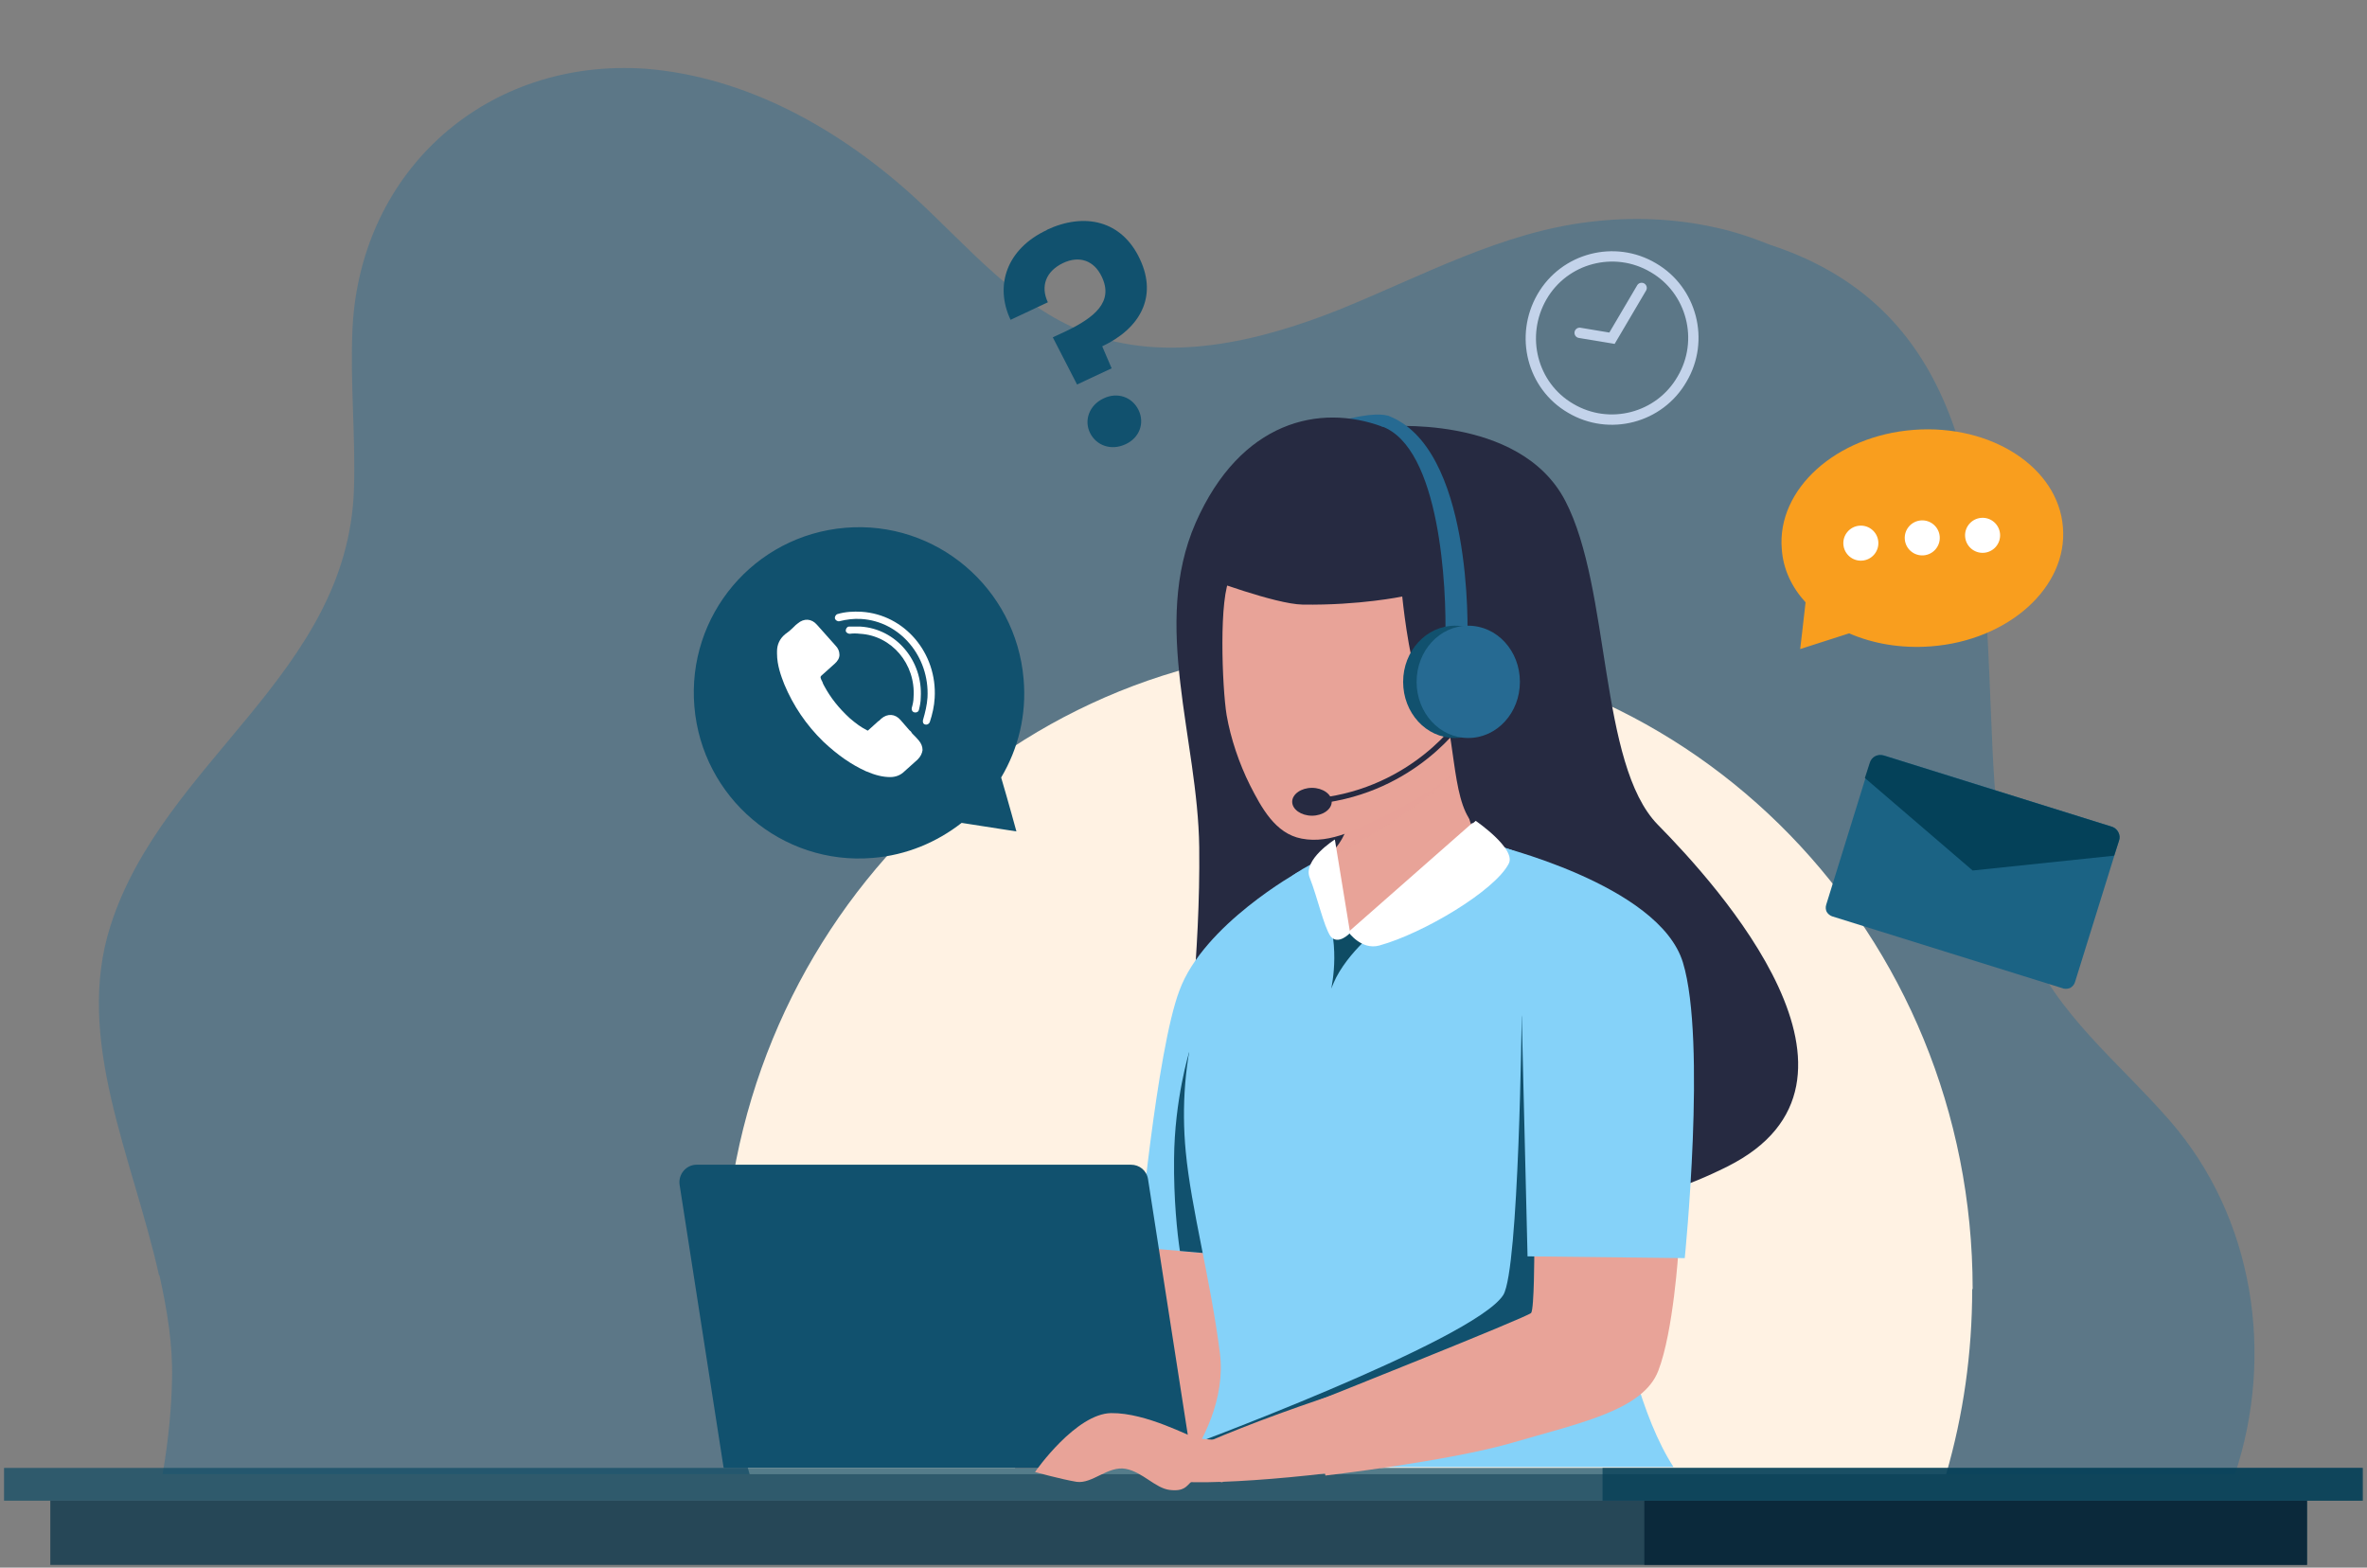<?xml version="1.0" encoding="UTF-8"?>
<svg id="Layer_1" xmlns="http://www.w3.org/2000/svg" version="1.1" viewBox="0 0 527 349">
  <rect x="0" y="0" width="527" height="349" fill="#808080" stroke="none"/>
  <!-- Generator: Adobe Illustrator 29.5.1, SVG Export Plug-In . SVG Version: 2.1.0 Build 141)  -->
  <defs>
    <style>
      .st0 {
        fill: #f99e1e;
      }

      .st1 {
        fill: #001d30;
      }

      .st1, .st2, .st3, .st4 {
        opacity: .7;
      }

      .st2 {
        fill: #0d4a64;
      }

      .st5 {
        fill: #fff;
      }

      .st6 {
        opacity: .4;
      }

      .st3 {
        fill: #003046;
      }

      .st7 {
        fill: #262a41;
      }

      .st8 {
        stroke: #c3d3ea;
        stroke-linecap: round;
        stroke-width: 2.3px;
      }

      .st8, .st9 {
        fill: none;
        stroke-miterlimit: 10;
      }

      .st4, .st10 {
        fill: #023d55;
      }

      .st11 {
        fill: #11516e;
      }

      .st12 {
        isolation: isolate;
        opacity: .5;
      }

      .st12, .st13 {
        fill: #e8a398;
      }

      .st14 {
        fill: #fff2e3;
      }

      .st9 {
        stroke: #262a41;
        stroke-width: 1.2px;
      }

      .st10 {
        opacity: .9;
      }

      .st15 {
        fill: #1b6384;
      }

      .st16 {
        fill: #85d2f9;
      }

      .st17 {
        fill: #266a92;
      }
    </style>
  </defs>
  <g class="st6">
    <path class="st17" d="M35.5,283.9c1.7,7.7,3,15.4,2.8,23.2-.1,5.7-.7,13.1-2.1,21.1h461.4c8.8-26.4,4.4-57-14.5-78.7-11.4-13.1-25.3-23.7-32-40.1-7.3-17.8-7.2-38.1-8.1-57.1v-.2c-1.7-40.1-4.5-83.1-48.9-97.6-4-1.6-8.1-3-12.4-3.9-8.6-1.9-18-2.4-27.8-1.2-19.5,2.3-37.2,12-55.4,19.4-18.2,7.3-39,12.3-57.2,5.1-14.9-5.9-25.6-18.8-37.4-29.7-16.7-15.3-37.5-27.1-60.2-28.9-35.2-2.4-63.3,22.4-65.2,57.5-.6,12,.7,24.2.3,36.2-1.4,41.1-42.5,60.4-54.2,97.1-8.1,25.3,4.9,51.4,10.8,77.8Z"/>
  </g>
  <path class="st14" d="M439.1,287c0,14.3-2,28.1-5.8,41.2H166.9c-3.8-13.1-5.8-26.9-5.8-41.2,0-79,62.3-143,139.1-143s139,64,139,143Z"/>
  <path class="st2" d="M526,326.8H.9v7.3h525v-7.3Z"/>
  <path class="st3" d="M513.7,334.1H11.2v14.3h502.5v-14.3Z"/>
  <path class="st1" d="M513.6,334.1h-147.5v14.3h147.5v-14.3Z"/>
  <path class="st4" d="M526.1,326.8h-169.3v7.3h169.3v-7.3Z"/>
  <path class="st17" d="M309.1,92.6s-2-1-8.7.6c-5,1.1,6.5,5.5,6.7,5.4.1-.2,2-6,2-6Z"/>
  <path class="st7" d="M307.7,95s30.6-3.1,40.8,16.5c10.2,19.6,7.4,58.6,20.6,72.1,13.3,13.5,53.1,57.3,15.5,76.1-37.6,18.8-40.5-4.5-43.5-17.1-3.1-12.5.8-23.9-5.3-30-6.1-6.1-14.7-12.7-11.4-30.6,3.3-17.8-22.1-17.3-22.1-17.3l-5.6,66.5-32.7,6s3.3-24.5,3-48.6c-.3-24.1-10.7-49.5-.8-72.2,10-22.7,27.6-26.6,41.6-21.4Z"/>
  <path class="st13" d="M268.5,229.5c-12.8,5.3-11.6,80.6-2.1,78.7,15.4,4,24.4-83.1,2.1-78.7Z"/>
  <path class="st13" d="M256,276.9s-2.5,27.4-2.8,27.8c-1.2,1.8-26.4,2.2-26.4,2.2l-6.1,17.7s46.5,5.3,53-6.2c6.5-11.5,9.5-42.5,9.5-42.5l-27.2,1Z"/>
  <path class="st16" d="M289.2,194.2l-14.6,80.4-.7,4.9-11.2-1-9.2-.8s4-43.8,9.1-57.2c5.4-14.7,26.5-26.4,26.5-26.4Z"/>
  <path class="st11" d="M274.6,274.6l-.7,4.9-11.2-1c-.6-4-1.4-11.5-1.3-20.5.1-13.3,3.4-23.9,3.4-23.9l9.7,40.5Z"/>
  <path class="st13" d="M334.8,190.1s-29.3,37.1-29.8,36.4c-.4-.7-20.7-12.6-20.6-14.4.2-1.7,8-16.8,10.9-21,.3-.4.6-.8.8-.9,1.8-1.7,3.9-4.7,4.2-8,.1-.7.1-1.4,0-2.2l4.8-2,19.9-8.3h.1c0-.1,1.3,12.2,2.8,14.7,1.2,2.2,6.9,5.6,6.9,5.6Z"/>
  <path class="st12" d="M325.1,170c-5.1,8-23.9,18.5-29.6,21.2.3-.4.6-.8.8-.9,1.8-1.7,3.9-4.7,4.2-8l4.6-4.1,16.7-14.8s1-.1,2.4-.1l.8,6.6h.1Z"/>
  <path class="st16" d="M263.7,326.8c4.1-5.8,9.2-15.4,7.9-25.6-2.1-16.5-6.4-32.1-7.6-44.8-1.9-19.9,2.9-42,17.7-56.3,1.8-1.7,3.6-3.1,5.5-4.7,3.3-2.7,8.7-4.8,9.2-5.2-.1.4.3,3.8,1,7.4.9,4.7,2,9.7,2.9,9.7,1.5-.1,4.2-1.3,7.4-3,9.8-5.4,24.4-16.4,24.4-16.4,0,0,28.2,5.8,29.1,32.7.9,26.9-4,47.4-1.9,63,1.7,13,6.2,32.1,13.3,43h-108.8Z"/>
  <path class="st10" d="M308.7,205.3s-7.6,5.4-11.2,12.3c-.4.8-.8,1.7-1.1,2.5.1-.7,2.4-10.6-2.1-19.9-1.9-3.8,0-3.8,2.8-2.4.9,4.7,2,9.7,2.9,9.7,1.5-.1,4.2-1.3,7.4-3,.9.4,1.3.8,1.3.8Z"/>
  <path class="st11" d="M338.8,226s-.6,56.6-4.1,62.3c-6.5,10.2-72.7,34.6-72.7,34.6l68.6-1.8s33.2-20.3,33.2-21.2-25-73.9-25-73.9Z"/>
  <path class="st7" d="M307.3,326.8h-81.3v-5.1h76.2c2.8,0,5.1,2.2,5.1,5.1Z"/>
  <path class="st11" d="M161.3,326.8h104.3l-10-64.3c-.3-1.9-1.9-3.2-3.8-3.2h-96.7c-2.3,0-4.1,2.1-3.8,4.4l9.8,63Z"/>
  <path class="st13" d="M355.9,229.5c-12.8,5.3-11.6,80.6-2.1,78.7,15.4,4,24.4-83.1,2.1-78.7Z"/>
  <path class="st13" d="M341.6,278.8s0,12.6-.7,13.5c-.7.9-49.2,20.2-49.2,20.2l3.4,16s27.5-3.2,41.6-7.3c15-4.4,29.1-7.2,32.5-16,3.4-8.8,4.5-26.8,4.5-26.8l-32.2.4Z"/>
  <path class="st16" d="M338.8,226l1.3,53.7,35,.4s4.9-48.4-.4-65.8c-5.3-17.5-42.6-26.3-42.6-26.3l6.7,37.9Z"/>
  <path class="st5" d="M328.5,182.7s9.2,6.3,7.4,9.6c-3.1,6-19,15.5-28.8,18.2-4,1.1-6.9-3-6.9-3l28.2-24.8Z"/>
  <path class="st5" d="M297.2,186.9s-7.2,4.5-5.6,8.5c1.7,4.3,3.1,10.7,4.6,13,1.7,2.2,4.4-.7,4.4-.7l-3.4-20.8Z"/>
  <path class="st13" d="M362.4,305.4c.2,2.9-1.3,5.6-3.6,7.2-18.5,12.9-104.2,21.6-102.3,15.3-.6-4.5,104.4-44.1,106-22.5Z"/>
  <path class="st13" d="M230.4,327.8c.2-.4,9.2-13.1,17-13.2,7.9-.1,17.7,5.4,19.1,5.6,1.4.2,4.8.4,4.8.4l.9,9.4s-6-1-7-.1c-1,.9-1.5,2.2-4.8,1.8-3.2-.4-6-4-9.8-4.7-3.9-.7-7.4,3.4-10.9,2.9-3.6-.6-9.3-2.2-9.3-2.2Z"/>
  <path class="st13" d="M325,170.8s-4,4.7-16.3,10.6c-5.8,2.8-12.3,6.6-18.9,5.3-5.9-1.1-9-7-11.5-11.9-2.4-4.8-4.3-10.4-5.2-15.6-1-6.1-1.8-26.6.9-30.8,3.4-5.4,30.3-12.1,30.3-12.1l15.8,8.8,11.9,7.9-7.1,37.8Z"/>
  <path class="st7" d="M327.9,183.3c-5-5.6-3.6-20.8-7.9-30.2-1.2-2.9-3.8-1-4.3-2.2-2.1-4.2-3.5-18.1-3.5-18.1,0,0-9.5,2-22.2,1.8-6.1-.1-21.7-6-21.7-6l9.7-10.9,28.5-15.1s38.6,33.1,37.3,34.9c-1.3,1.8-6.6,38-6.6,38l-9.3,7.8Z"/>
  <path class="st17" d="M326.8,142.3l-5-.2c.3-11-1.1-42.5-14.2-47.2l1.3-2.4c19,6.9,17.9,48.1,17.8,49.9Z"/>
  <path class="st9" d="M325.5,160.1s-10.4,15.8-32,18.2"/>
  <path class="st7" d="M292.1,181.6c2.4,0,4.4-1.4,4.4-3.1s-2-3.1-4.4-3.1-4.4,1.4-4.4,3.1,2,3.1,4.4,3.1Z"/>
  <path class="st11" d="M323.9,164.3c6.4,0,11.5-5.6,11.5-12.5s-5.2-12.5-11.5-12.5-11.5,5.6-11.5,12.5,5.1,12.5,11.5,12.5Z"/>
  <path class="st17" d="M326.9,164.3c6.4,0,11.5-5.6,11.5-12.5s-5.1-12.5-11.5-12.5-11.5,5.6-11.5,12.5,5.1,12.5,11.5,12.5Z"/>
  <g>
    <path class="st11" d="M226.3,185.1s-1.8-6.6-3.4-12c3.8-6.4,5.7-13.9,5-21.9-1.7-20.3-19.5-35.4-39.7-33.7-20.3,1.7-35.3,19.5-33.6,39.8,1.7,20.3,19.5,35.4,39.7,33.7,7.5-.6,14.3-3.5,19.8-7.8l12.2,1.9Z"/>
    <g>
      <path class="st5" d="M205.4,167c0-.8-.3-1.5-.8-2.1-.4-.5-.9-1-1.4-1.5-.1-.1-.2-.2-.3-.4-.1-.2-.3-.3-.4-.4l-2-2.3c-1.2-1.4-2.9-1.5-4.3-.3l-.2.2c-.2.2-.3.3-.5.4-.8.7-1.4,1.3-2.1,1.9-.2.2-.2.2-.5,0-1.2-.6-2.3-1.4-3.7-2.6-2.5-2.3-4.3-4.6-5.7-7.2-.2-.3-.3-.6-.4-.9-.2-.3-.3-.6-.4-.9,0,0,0,0,0,0,0-.1,0-.2,0-.2,0-.1.1-.2.2-.3l2.9-2.6c.7-.6,1.1-1.3,1.1-2,0-.8-.3-1.5-.9-2.1l-4.1-4.6c-1.2-1.4-2.9-1.5-4.3-.3-.3.2-.6.5-.9.8l-.2.2c-.5.5-1,.9-1.7,1.4-1.2,1-1.8,2.3-1.8,3.8,0,.2,0,.3,0,.5,0,2.6.9,5,1.6,6.8,2,4.8,4.9,9.1,8.7,12.8,3.2,3,6.2,5.1,9.5,6.6,2.1.9,3.8,1.3,5.4,1.3,1.2,0,2.3-.4,3.2-1.3l2.9-2.6h0c.7-.7,1-1.4,1.1-2.1Z"/>
      <path class="st5" d="M191.7,139.5c-1,0-1.9,0-2.7,0-.4,0-.7.5-.7.9,0,.4.5.7.9.7.7-.1,1.4-.1,2.3,0,7,.4,12.4,6.7,11.9,14.1,0,.9-.2,1.7-.4,2.4-.1.4.1.9.6,1,0,0,0,0,0,0,.4.1.9-.1,1-.6.2-.8.4-1.7.4-2.7.5-8.2-5.5-15.3-13.4-15.8Z"/>
      <path class="st5" d="M186.9,138.3c1.6-.4,3.2-.6,4.8-.5,8.7.5,15.3,8.4,14.8,17.5-.1,1.6-.5,3.3-1,5-.1.4,0,.9.5,1,0,0,0,0,0,0,.4.1.8-.1,1-.5.6-1.8,1-3.6,1.1-5.4.6-10-6.7-18.6-16.3-19.2-1.8-.1-3.6,0-5.3.5-.4.1-.7.6-.6,1s.6.7,1,.6Z"/>
    </g>
  </g>
  <g>
    <path class="st15" d="M471.8,187.1l-9.8,31.5h0c-.2.7-.6,1-1,1.3-.4.2-1,.3-1.5.2l-51.6-16.1c-.5-.2-.9-.5-1.2-1-.2-.4-.3-1-.1-1.6h0c0,0,9.8-31.6,9.8-31.6.4-1.3,1.7-2,3.1-1.6l50.9,15.9c1.1.4,1.8,1.8,1.4,3Z"/>
    <path class="st10" d="M471.8,187.1l-1.1,3.4-31.5,3.3-24-20.6,1.1-3.4c.4-1.3,1.7-2,3.1-1.6l50.9,15.9c1.2.5,1.9,1.8,1.5,3Z"/>
  </g>
  <g>
    <path class="st8" d="M349.7,90.9c8.6,5.1,19.8,2.2,24.8-6.5,5.1-8.6,2.2-19.8-6.4-24.8-8.6-5.1-19.8-2.2-24.8,6.5s-2.2,19.8,6.4,24.8Z"/>
    <path class="st8" d="M351.7,74.1l7.2,1.2,6.6-11.2"/>
  </g>
  <path class="st11" d="M233,51.2c8.5-4,16.8-2.1,20.8,6.5,4,8.5-.1,15.5-8.4,19.4l2.1,4.9-7.7,3.6-5.4-10.5,2.8-1.3c6.5-3.1,10.8-6.6,8.1-12.2-1.7-3.6-5-4.8-8.7-3s-5,5.1-3.3,8.7l-8.3,3.9c-3.6-7.6-.9-15.8,8.1-20ZM250.6,98.9c-3.2,1.5-6.5.3-7.9-2.5s-.2-6.2,3-7.7c3.1-1.5,6.4-.3,7.8,2.6s.2,6.2-2.9,7.6Z"/>
  <g>
    <path class="st0" d="M426.1,95.7c-17.3,1.3-30.5,13.2-29.4,26.5.3,4.5,2.2,8.5,5.3,11.9-.4,3.7-1.2,10.4-1.2,10.4l10.9-3.5c5.3,2.3,11.5,3.4,18.2,2.9,17.3-1.3,30.5-13.2,29.4-26.5-1-13.3-15.9-23-33.2-21.7Z"/>
    <g>
      <ellipse class="st5" cx="441.5" cy="118.8" rx="3.9" ry="3.9" transform="translate(-7.9 34.6) rotate(-4.4)"/>
      <ellipse class="st5" cx="428" cy="119.8" rx="3.9" ry="3.9" transform="translate(-8.1 33.9) rotate(-4.5)"/>
      <ellipse class="st5" cx="414.3" cy="120.9" rx="3.9" ry="3.9" transform="translate(-8.2 32.9) rotate(-4.5)"/>
    </g>
  </g>
</svg>